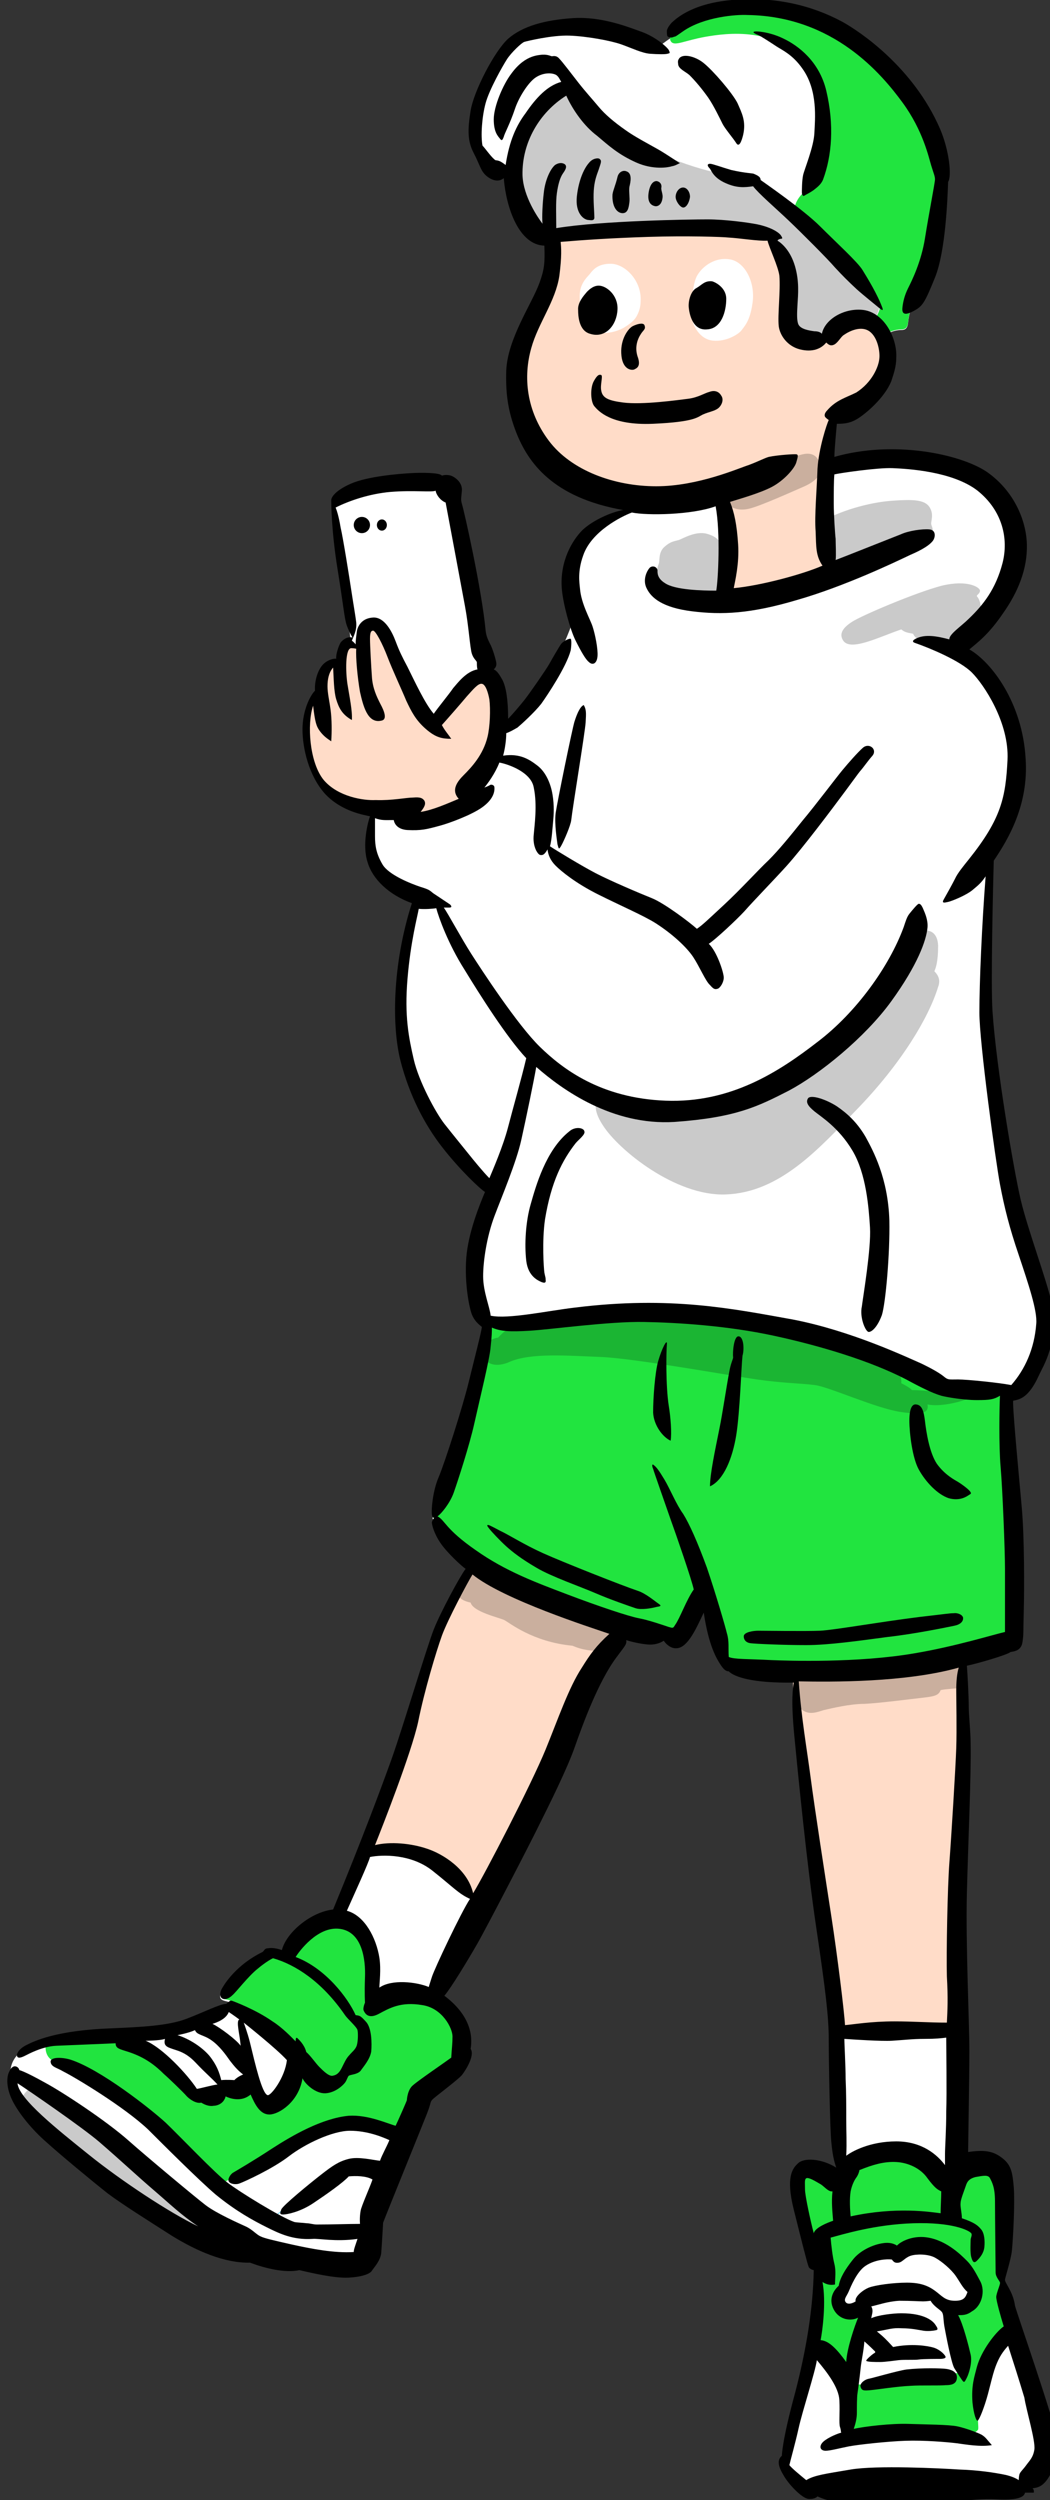 <?xml version="1.0" encoding="utf-8"?>
<!-- Generator: Adobe Illustrator 20.1.0, SVG Export Plug-In . SVG Version: 6.00 Build 0)  -->
<svg version="1.1" id="レイヤー_1" xmlns="http://www.w3.org/2000/svg" xmlns:xlink="http://www.w3.org/1999/xlink" x="0px"
	 y="0px" viewBox="0 0 168 400" style="enable-background:new 0 0 168 400;" xml:space="preserve">
<rect x="0" y="0" width="168" height="400" fill="#333333" stroke="none"/>
<style type="text/css">
	.st0{fill:none;}
	.st1{fill:#FFFFFF;}
	.st2{fill:#FFDCC8;}
	.st3{fill:#21E43F;}
	.st4{fill:none;stroke:#00ABEB;stroke-width:7.000000e-02;}
	.st5{fill:#CACACA;}
	.st6{fill:#CAAF9E;}
	.st7{fill:#1BB533;}
</style>
<path class="st0" d="M0,0"/>
<g>
	<path class="st1" d="M161.8,372.9c0,0-1.4-6.2-1.5-7.6s0.6-13.8-0.1-17.2c-0.6-2.7-4.3-2.4-7-0.7c-0.1-10.8-0.4-32.8,0-40.1
		c0.4-9.3,0.9-26.8,0.8-42.8c3.4-0.7,6.3-1.5,8.3-2.3l-1.5-38.6c2.5-1.6,4.5-3.9,5.6-7.4c1.5-4.8-0.9-11.4-3.2-19
		s-3.9-20.3-5.2-29.8s0.1-22,0.6-31.3c9.5-17.1-1.4-29.7-5.6-32.1c5.2-4.4,9.8-9.2,9.1-19.2S145.5,73,137.9,73.6
		c-1.5,0.1-3.5,0.4-5.7,0.7c0.3-2.8,0.8-5.4,1.5-7.5c8.6-4.3,9.5-9.9,7.9-13c0.1-0.1,0.1-0.2,0.2-0.2c0.6-0.6,1.8-0.8,2.4-0.8
		c0.6,0,1-0.2,1.1-1.2s0.3-1.9,0.8-3s4.1-11.8,4.6-19.8s-9.8-19.9-15-23c-9.8-5.9-22.7-5.2-27.1-1.5c-0.9,0.7-1.3,1.3-1.3,1.8
		c-0.8,0.5-1.5,1.1-2.3,1.6c-4-2.1-17.7-4.6-22.3-1.5c-4.1,2.8-6.6,11-7,14.1s2.2,6.2,3.5,6.9c0.9,0.5,2.2,0.1,3-0.2
		c-0.1,4.8,2.5,9.2,6.2,11.5c0.2,2.2,0.1,6.7-2.2,10.8c-3.5,6.4-5.9,12.2-0.7,21.5c3.5,6.2,12.1,8.9,20.3,9c-1.8,0.5-3.4,1-4.9,1.4
		c-10,3.2-10.2,10.4-8.9,17.2c0,0-4.5,14.4-12.4,18c0.8-3.2-0.7-7.5-2.3-8.4c0.6-1.4-0.5-3.8-0.8-5.3c-0.2-1.5-3.5-22.7-5-24.7
		c-1.4-2-13.8,0.6-18.3,2.6c0,0,2.9,20.6,2.9,22.2c-2-0.6-1.9,2-2.3,3.4c-2.7,0.2-2.8,3-3.6,5.7c-5,13.5,5.1,16.8,9.2,18.2
		c-1.7,7.8,1.1,9.9,7,14c-9.4,27.2,7.8,42.2,12.6,46.5c0,0-2.7,6.8-3.5,11.9c-0.5,3.4,0.6,6.9,1.9,9.4c-0.3,7.9-5.7,23.9-8.2,31
		c1.1,2.5,3.4,4.7,6.5,6.8c-8.2,12-10.7,29.3-18,47.6c-1.4,3.4-2.8,6.7-3.9,9.8c-4.4-1.2-6.7,3.6-8.3,6.1c0,0-1.5-0.8-2.8-0.6
		c-3.3,1.8-7,5.6-7.4,6.5c-0.4,1,0.8,1,1.3,1.2c0,0-2.7,4.1-16.9,5.4c0,0-5.3-0.3-12.1,0.7c-6.2,1.4-6.3,4.8-5.7,6.7
		c2.1,7.3,22.3,22.1,31.8,25c10.1,3.2,24.8,7.1,24.2,1.1c-0.3-3.4,3.3-11.1,6.3-18.5c1.8-5.5,4.1-6.7,6.9-9.3
		c2.8-2.6,2.6-6.6,0.2-10.2c-0.6-1-1.6-1.7-2.7-2.1c5.1-8.8,16.2-28.8,19.9-38.4c3.7-9.7,7.8-16.1,11.6-20.8
		c3.2,0.9,5.9,1.5,7.9,1.9l4.2-7.5c0,0,2.1,6.2,3.8,11.6c2.5,1.1,6.4,1.5,10.9,1.6c0,14.1,5.3,46.5,6.5,58
		c0.4,4.1,0.8,16.6,1.2,23.9c-1.2-1.4-6.1-3.5-6.8-1.9c-0.6,4.9,2.5,12.7,2.9,14.9c0.3,2.2-0.5,9.4-0.9,12.9
		c-1.1,4.7-4.5,17.2-4.5,18.6s1.3,3.8,5.1,4.3s31.2,0,33.5-0.8s3.3-3.5,2.5-7.2C165.6,386.3,162.3,374.8,161.8,372.9z"/>
	<path class="st2" d="M88.4,37.9c15.6-1.3,25.8-1.6,34.8-0.1c4.4,8.4,1,11.7,2.8,14.7c1.4,2.3,4.9,2.8,6.1,1.3
		c2-2.5,4.8-3.8,7.9-1.8c3.1,2,4.2,9.4-6.4,14.7c-2.1,6.7-2.6,17.9-0.6,24.6c-5.8,2.6-13.9,4.2-17.1,4.5c1-5.8,0.8-11.9-0.7-17.1
		c-9.8,2.6-24.7,0.7-29.6-7.9c-5.2-9.2-2.8-15.1,0.7-21.5C88.8,44.8,88.6,39.6,88.4,37.9z"/>
	<path class="st2" d="M59.5,99.9c2.6,0.1,4.7,10.6,9.7,15.5c4.7-4.1,6-7.1,8.1-7s3.3,5.8,2.2,9.8c-1.7,6.2-6.5,7.6-4.4,9.2
		c-2.1,2.5-7.5,3.5-9.7,3.2c-1.2-1-9.8-1-12.8-3.7c-3.6-3.4-5.8-10.8-1.8-16.4c0.1-3.2,1.7-4.3,3.4-4.6c0.1-1.6,0.5-3.8,3.8-2.3
		C57.9,101.9,58.2,99.8,59.5,99.9z"/>
	<path class="st2" d="M75.3,250.5c6.5,4.3,16.1,8.3,23.6,10.1c-7.8,11.3-9.8,20-13.5,27.2S76,304.1,76,304.1
		c-4.6-5.8-8.1-8.7-17.5-7.9c4.5-11.1,6.6-18.9,9.1-28.6C69.5,260.1,73.5,252.8,75.3,250.5z"/>
	<path class="st2" d="M126.8,267.9c9.3,0.2,19.2-0.2,27-2.3c0.8,13.8-0.2,29.8-0.5,38.9c-0.2,9.2,0,20.4,0,20.4L133,325
		c0,0-1.8-20.5-3.3-30.7C128.2,284.2,127.3,278.6,126.8,267.9z"/>
	<path class="st3" d="M107.4,6.7c-0.4-0.5-0.3-1.3,1.2-2.5c4.4-3.6,17.3-4.3,27.1,1.5c5.2,3.1,15.5,15,15,23s-4.1,18.6-4.6,19.8
		s-0.7,2-0.8,3s-0.5,1.2-1.1,1.2s-1.8,0.2-2.4,0.8c-1.2-0.9-2-2.1-2-2.1c0.4-0.7,1-1.6,1-2.4c-0.7-0.7-13.8-14.9-13.8-14.9
		c0.1-2.5,2-3.6,2-3.6c1.9-4.6,3.6-15.1,0.2-19.8c-4.6-6.6-13-5.4-16.4-4.8C109.5,6.5,108,7.4,107.4,6.7z"/>
	<path class="st4" d="M77.7,211.7c6.8,0,26.1-2.2,36.2-1c10.2,1.2,30.1,7.9,34.8,10.4"/>
	<path class="st3" d="M160.8,222.9l1.5,39.3c-8.8,3.3-37.1,7.8-46.2,3.8c-1.7-5.3-3.8-11.6-3.8-11.6l-4.2,7.5
		c-9.1-1.7-34.2-9-38.7-19c2.5-7.1,7.9-23.2,8.2-31.1c8,0.4,17.6-1.7,27.8-1.7s29.9,3.7,39.4,8.8C154.2,224,158.1,223.2,160.8,222.9
		z"/>
	<path class="st3" d="M45.6,313.1c1.6-2.7,4.1-7.8,9-5.9s5.4,9,4.8,12.4c3.7-1.2,9.6-2.1,11.9,1.5c2.3,3.6,2.6,7.6-0.2,10.2
		c-2.8,2.6-5.1,3.8-6.9,9.3c-5.4-1.5-10.3-2.1-14.1,0.1s-15.3,9.1-15.3,9.1c-3.3-2.8-13.8-13.4-18.1-15.9c-4.4-2.5-6.8-3.6-8.2-4.2
		c-1.5-0.7-1.4-2.8-0.8-3.5c6.8-1,12.1-0.7,12.1-0.7c1.9,1.5,10.2,9,11.4,9.2l9.1-1.8c0,0,0.5,3.6,2.1,3.6c1.5,0,4.6-3.2,5-7
		c-2.3-2.3-10.7-9.5-10.7-9.5c-0.5-0.1-1.7-0.2-1.3-1.2s4.1-4.8,7.4-6.5C44.1,312.3,45.6,313.1,45.6,313.1z"/>
	<path class="st4" d="M54.5,346.9c1.4-0.7,5-0.8,6.2,0.8c-1.7,4.1-2.6,8.6-2.6,8.6s-7.8,1.9-14.5-1.3
		C45.9,352.8,52.1,348.1,54.5,346.9z"/>
	<path class="st3" d="M127.8,347.3c0.7-1.6,5.9,0.8,6.9,2.1c1.4-3,9.9-8.8,16.7-0.5c2.3-2.9,8.1-4.3,8.8-0.9
		c0.8,3.5,0,15.8,0.1,17.2c0.1,1.4,1.5,7.6,1.5,7.6c-3.7,4-5.4,10.3-5.4,12.4c0,2,0.2,3.1,0.1,3.5c-0.2,0.3-0.6,0.7-2.3,0.9
		c-2-0.5-14.3-0.7-18,0.1c-0.8-2.7,0-8.5,0-8.5c1.4,0.8,6.6-0.1,9.6-0.4s8.2-1.3,8.2-1.3l-1.9-9.9c1.6-0.2,4.8-0.5,3.7-3.7
		c-1.2-3.2-5-6.6-7.8-6.6s-4.4,1.4-4.4,1.4c-2.6-0.6-4.3-0.6-6.2,1.8s-3.8,4.6-3,5.8c0.8,1.2,1.8,2,3.6,1.2c-0.6,4.2-2,8.8-2.2,10.2
		c-2.4-2.5-3.9-4.3-5.8-4.7c0.4-3.5,1.3-10.7,0.9-12.9C130.4,360,127.2,352.2,127.8,347.3z"/>
	<path class="st1" d="M97.7,42.2c2.3,0,5,2.7,4.8,6c0,1-0.3,1.8-0.7,2.5c-0.5,0.8-1.3,1.3-2.1,1.8c-1.2,0.6-2.5,0.9-3.7,0.7
		c-3.1-0.5-3.4-5.2-3.2-6.5c0.2-1.6,1.3-2.5,1.6-2.9C95,43,95.8,42.2,97.7,42.2z"/>
	<path class="st1" d="M116.8,41.5c2.4,0.4,4.1,3.7,3.6,7c-0.4,2.9-1.3,3.7-1.8,4.4c-0.5,0.6-2.4,1.8-4.5,1.6
		c-2.2-0.2-3.3-2.5-3.4-3.8s0-5.3,0.9-6.7C112.5,42.5,114.5,41.1,116.8,41.5z"/>
	<path class="st5" d="M86.8,37.4c-3.6-3.1-9-15.4,4.1-23.4c5.4,6.4,16.3,13.2,29.4,14.6c8.9,6.3,17.2,16.3,20.5,20.3
		c-0.5,1.8-1.1,2.7-1.1,2.7c-1.7-0.8-4.1-1.9-8,2.3c-2-0.1-5.5,0.2-5.7-2.7c-0.2-2.8,1.6-8.1-3.2-13.6C114,36.1,101,36.8,86.8,37.4z
		"/>
	<path class="st6" d="M125.4,73.8c1.6-0.5,4.4-2.4,5.6-0.1s-1.1,3.6-2.5,4.2c-1.4,0.6-6.9,3.1-8.7,3.5c-1.8,0.4-3-0.2-3.9-1.2
		s0.5-2.4,1.5-3C118.3,76.7,124.3,74.2,125.4,73.8z"/>
	<path class="st5" d="M105,93.2c-0.2-1.2,0.2-2.5,0.4-3c0.2-0.5-0.1-1.8,0.9-2.7s1.6-0.9,2.3-1.1c0.6-0.2,2.7-1.5,4.5-1
		s2,1.3,2.5,1.9c0,2.2-0.3,7.9-0.3,7.9S107.9,95.9,105,93.2z"/>
	<path class="st5" d="M131.7,83.3c3.5-1.9,8-3,11.2-3.2c3-0.2,5-0.2,5.8,1s0.2,2.3,0.3,2.8c0.1,0.4,0.6,1.2-0.2,1.9
		c-0.7,0.8-12.7,5-15.9,6.2C132,87.1,131.7,83.3,131.7,83.3z"/>
	<path class="st5" d="M134.8,102.3c-0.4-0.8-0.2-1.7,1.5-2.8c1.5-1,10.2-4.7,14.4-5.8c4.2-1,6.1,0.3,6.1,0.8s-0.6,0.7-0.5,0.9
		c0.1,0.1,0.6,0.7,0.6,1.7s-1.8,6.1-4.6,6.4c-2.8,0.2-5.7-0.8-6.2-2.1c-1.1-0.2-1.4-0.3-1.9-0.7C140.4,102,135.8,104.4,134.8,102.3z
		"/>
	<path class="st5" d="M146.1,149.4c2.3-1.1,3.9-0.5,4,1.9c0,2.7-0.4,3.6-0.6,4.1c0.4,0.4,1.1,1.2,0.6,2.5
		c-1.5,4.9-5.9,12.3-13.1,19.7c-6,6.2-12.2,13.2-20.9,13.5c-8,0.3-17.1-7.1-19.6-11c-2.2-3.3-0.7-4.5-0.7-4.5
		C107.9,182.1,135,175.8,146.1,149.4z"/>
	<path class="st7" d="M77.3,216.5c-0.2-1.3,1.1-2.3,2.4-2.5c0.6-0.6,1-1.1,2-1.5c28-4.3,49.8,0.6,62.2,6.8c0.1,0.6,0.4,1.5,0.3,2
		c0.6,0.3,1.5,0.8,1.7,1.1c0.7,0,2.5,0.1,4.3,0.3s5,1,5,1c-1.9,0.7-4.8,1.4-6.8,1c0.2,1.1-0.3,1.8-4.3,1.2s-11.4-4-13.7-4.3
		s-5.1-0.3-9.3-0.9c-4.2-0.6-19.7-3.4-25-3.6c-5.3-0.2-11.2-0.7-14.6,0.8C80.2,218.5,77.7,218.9,77.3,216.5z"/>
	<path class="st6" d="M75.5,250.6c9.3,4.7,19,8.4,23.6,9.9l-2.6,3.6c-1.7,0.1-3.3-0.1-4.9-0.8c-6.4-0.6-10.1-3.7-10.9-4.1
		s-5-1.3-5.4-2.8c-1.4-0.3-2.2-0.9-2.2-1.9C73.5,253.6,75.5,250.6,75.5,250.6z"/>
	<path class="st6" d="M127.1,267.4c2.5,0.2,17.4,0.9,26.6-2.1c0.6,3.9,0.2,4.7,0.2,4.7c-1.2,0.2-2.5,0.2-3.4,0.4
		c-0.3,0.8-0.9,1-2.7,1.2s-7.2,0.9-9.5,1c-2.3,0-5.2,0.7-6.5,1c-1.6,0.5-2.9,1-4.4-1L127.1,267.4z"/>
	<path class="st5" d="M3.7,336.3c-0.8-1.1,1.9-2.8,1.9-2.8c5.6,3.4,24.2,20.7,28.6,22.6c-1,0.7-2.4,1.6-6.8-0.5
		C16.3,350.2,6,339.8,3.7,336.3z"/>
</g>
<g>
	<path d="M162.4,368.9c-0.3-2.3-1.7-3.7-1.6-4.2c0-0.2,1-3.4,1.1-4.6c0.2-1.9,0.5-7.8,0.3-10.2c-0.2-2.3-0.4-3.5-1.8-4.6
		c-1.4-1.1-2.7-1.4-5.5-1c0-1.1,0.2-11.9,0.2-16.2s-0.6-17.1-0.4-25.2s0.7-18.8,0.6-24c0-1.8-0.3-4.4-0.3-5.9s-0.2-5.3-0.3-6.5
		c1.5-0.3,6.4-1.7,7-2.2c0.6-0.1,1.7-0.2,1.9-1.6s0.1-1.3,0.2-4.9c0.1-3.6,0.1-11.8-0.3-16.4c-0.4-4.6-1.5-15.9-1.4-17.3
		c1.1-0.2,2.5-0.5,4.1-4c0.7-1.6,3.3-5.3,2-11.9c-0.7-3.3-3.8-11.6-4.9-16.3c-1.1-4.7-3.9-21.1-4.5-30.1c-0.3-4.4,0.1-20.4,0.2-24.1
		c2.3-3.4,5.6-8.9,5.1-16.3c-0.5-9-5.5-15.5-9-17.5c1.3-1.1,3.1-2.4,5.4-5.8c2.4-3.4,3.9-7.1,3.8-11c-0.1-3.9-2.1-8.6-6.4-11.6
		c-4.3-2.9-15-5.1-24.4-2.4c0-1.2,0.4-5.3,0.4-5.3c0.9,0,2,0,3.3-0.8s4.3-3.3,5.4-6c0.4-1.2,0.8-2.4,0.8-3.7c0.2-3-1.8-7.2-5.2-7.7
		c-3-0.4-6.2,1.4-6.7,3.8c-0.2-0.2-0.5-0.4-1.2-0.4c-0.7-0.1-2.3-0.3-2.6-1.2c-0.2-0.6-0.2-1.5-0.1-3.1s0.3-3.7-0.4-6.1
		c-0.7-2.4-2-3.6-2.8-4.1c0.1-0.2,0.4-0.3,0.6-0.3c0.3,0,0.1-0.3-0.1-0.6c-0.5-0.6-1.8-1.3-3.7-1.7c-1.5-0.3-5.2-0.8-8-0.8
		S96.3,35.3,89,36.5c0-2-0.1-4.2,0.1-5.6s0.5-2.5,1-3.2s0.6-1.1,0.3-1.4c-0.4-0.3-1-0.3-1.6,0.1c-0.8,0.7-1.6,2.5-1.8,4.5
		c-0.2,1.7-0.3,3.8-0.2,4.9c-0.6-0.8-3.1-4.3-3.2-7.8c-0.1-5.2,2.7-10,7-12.7c1.1,2.4,2.9,4.9,4.9,6.4c1.9,1.6,3.4,3,6.3,4.3
		c2.7,1.2,5.1,0.8,5.7,0.6c0.6-0.1,1-0.4,1.3-0.5c-0.4-0.2-2.1-1.4-3.5-2.2c-1.4-0.8-3.7-2-5.1-3c-2-1.4-3.4-2.6-4.4-3.8
		s-2.1-2.4-3.2-3.8S90,9.9,89.5,9.4C89,8.8,88.5,9,88.3,9s-0.7-0.4-2-0.2c-1.7,0.2-3.2,1.2-4.5,3C80.5,13.5,79,17,79,19.1
		s0.7,2.7,1,3.1s0.4,0.2,0.6-0.3c0.1-0.5,1-2.1,1.8-4.5c0.6-1.8,2.1-4.2,3.3-5s2.6-0.8,3.3-0.4c0.4,0.3,0.5,0.6,0.8,1.1
		c-2.2,0.6-4,2.5-5.7,5c-1.5,2-2.6,4.4-3.2,8.3c-0.4-0.3-0.8-0.6-1.2-0.7c-0.4-0.1-0.4,0-0.6-0.2c-0.6-0.5-1.5-1.8-1.9-2.2
		c-0.3-1.5-0.1-4.6,0.5-6.8s2.7-5.9,3.4-7c0.7-1.1,2.4-2.7,2.8-2.8c0.3-0.1,4.4-1.1,7.2-1s6.6,0.8,8.3,1.4s3.3,1.4,4.6,1.5
		s2.5,0.1,2.8,0s0.5,0,0.2-0.6c-0.3-0.5-2.2-2.2-4.6-3c-1.7-0.6-6.1-2.4-10.7-2.1s-8.1,1.3-10.4,3.3c-2.2,2-5.5,8.4-6,11.5
		s-0.5,4.9,0.5,6.8s1.1,2.9,2.1,3.7c1,0.8,2,0.9,2.7,0.3c0.4,4.9,2.5,10.7,6.5,10.8c0.1,2.8,0,3.8-0.8,6c-1.2,3.3-5.1,8.9-5.3,14
		c-0.1,3.5,0.2,6.3,1.6,9.9c1.9,4.8,5.8,10.4,17.1,12.4c-1.8,0.3-4.8,1.6-6.5,3.2c-1.6,1.6-3.7,5-3.3,9.5c0.2,2.3,1.3,6.4,2.2,8.2
		c0.9,1.8,1.6,3,2.1,3.4c0.6,0.6,1.3,0.3,1.4-0.9c0.1-1.2-0.4-3.6-0.8-4.8c-0.4-1.2-1.8-3.6-2-6c-0.1-1-0.4-2.8,0.5-5.3
		c1.3-3.9,6.2-6.3,7.8-6.9c2.4,0.5,9.6,0.4,13.4-1c0.8,4.2,0.4,11.9,0.1,13.5c-2.2,0-6.6-0.1-8.2-1.2c-1.3-0.8-1.2-1.7-1.2-2.1
		c-0.2-0.7-1-0.7-1.3-0.3c-0.5,0.6-1.1,2-0.4,3.3c0.7,1.4,2.4,3,7.2,3.6c4.8,0.6,9.4,0.4,16.8-1.8c7.7-2.2,16-6.2,18.1-7.2
		c2.1-0.9,3.1-1.6,3.6-2.2s0.6-1.8-0.5-1.9s-3.3,0.2-4.6,0.8c-1.3,0.5-8.8,3.5-10.4,4.1c0.1-0.8,0-2.6,0-3.4
		c-0.1-0.8-0.3-3.9-0.3-5.6s0-3.8,0.1-4.7c0.8-0.2,6.9-1.1,9.3-1c2.4,0.1,9.6,0.5,13.6,3.6c4,3.2,5,7.7,4,11.6
		c-1.1,4.2-3.1,6.7-5.4,8.9c-1.2,1.2-3.2,2.5-3.1,3.3c-1.9-0.5-3.9-0.9-5.4-0.1c-0.4,0.2-0.7,0.5,0,0.7c2.3,0.8,7.1,2.8,9,4.7
		c1.9,1.9,6,8,5.7,14s-1,9.4-6.2,15.9c-0.8,1-1.8,2.2-2.2,3.1c-0.4,0.8-1.4,2.6-1.8,3.3c-0.4,0.7,0.2,0.5,0.7,0.4s2.8-1,3.9-1.9
		c1.1-0.9,1.5-1.3,2.1-2.2c-0.6,7.7-1,17-1,21.8s2.6,23.8,3.3,27.5s1.5,6.9,3,11.3c1.5,4.5,3,8.9,2.8,11c-0.3,4-1.8,7.3-4,9.8
		c-2.1-0.4-7.1-0.9-8.5-0.9s-1.6,0.1-2.2-0.4c-0.6-0.5-1.7-1.2-3.8-2.2c-2.1-0.9-11.1-5.2-20.5-7c-9.5-1.7-19.5-3.8-34.8-1.9
		c-4.3,0.5-10.7,1.9-13.5,1.3c-0.1-1.3-1.2-3.8-1.2-6.3s0.6-6.4,1.8-9.6c1.2-3.2,3.5-8.6,4.3-12.2s2-9.4,2.4-11.7
		c4.2,3.7,12.2,9.4,22.1,8.8c9.9-0.7,13.4-2.5,18.3-5c4.9-2.6,12.2-8.5,16.4-14.3s5.6-9.7,5.8-11.8c0.1-1.2-0.4-2.3-0.7-3
		s-0.5-0.8-0.7-0.8s-1.1,1.1-1.5,1.6s-0.6,1.2-0.9,2.1c-2.3,6.3-7.6,13.7-13.8,18.4c-6.2,4.8-13.9,9.8-24.3,9.4S90,171,86.4,167.5
		s-9.4-12.4-11-14.9s-3.8-6.6-4.4-7.4c0.5,0,0.5,0,0.9,0s0.4-0.2,0.1-0.5c-0.3-0.2-2.1-1.4-2.7-1.8c-0.6-0.5-0.7-0.6-2-1
		c-1.5-0.5-5.1-1.9-6.1-3.6c-1-1.7-1.2-3-1.2-4.5s0-2.9,0-2.9c1.1,0.4,1.7,0.3,3,0.3c0.1,0.6,0.6,1.5,2.2,1.6c2.2,0.1,3-0.1,5.2-0.7
		c1.5-0.4,5-1.7,6.7-2.9s2.1-2.4,2-3.3c-0.1-0.4-0.6-0.4-0.7-0.3c-0.3,0.2-0.9,0.4-0.9,0.4c0.5-0.6,1.7-2.2,2.4-4
		c1.6,0.3,5.1,1.6,5.5,4c0.6,2.8,0.1,6.2,0,7.5c-0.1,0.9,0,1.8,0.4,2.6c0.4,0.7,0.6,0.7,0.8,0.7s0.5,0,1-0.9
		c0.1,0.8,0.4,1.7,1.3,2.6s3.2,2.8,6.8,4.6c3.6,1.8,7.3,3.4,9.2,4.6c2.8,1.8,5,3.9,6,5.4s2,3.9,2.7,4.5c0.6,0.7,0.8,0.7,1.2,0.6
		s1-1,1-1.8s-1.1-4.2-2.4-5.4c1.1-0.7,4.5-3.9,5.7-5.2c1.4-1.6,4.8-5.1,6.7-7.2c2.7-3,7.2-9,9.5-12.1c2.3-3.1,1.6-2.2,2.3-3.1
		c0.7-0.8,1.2-1.6,2-2.5c0.8-1-0.5-2.1-1.5-1.3c-0.9,0.8-2.3,2.4-3.3,3.6s-4.3,5.6-6.4,8.1c-2,2.5-3.8,4.7-5.4,6.3
		c-1.7,1.6-4.5,4.7-7.2,7.2s-3.4,3.2-4.3,3.8c-1.1-1-5.2-4.1-7.2-4.9c-2-0.8-6.7-2.8-9-4s-6.4-3.7-7.3-4.3c0.3-1.1,0.4-3,0.5-4
		s0.2-2.5-0.1-4.3c-0.3-1.8-1.1-3.6-2.4-4.6s-2.8-2-5.5-1.6c0.3-1.1,0.5-2.5,0.5-3.6c0.6-0.2,1.1-0.5,1.8-0.9
		c0.6-0.5,2.7-2.4,3.8-3.8c1-1.4,4-5.9,4.7-8.5c0.1-0.5,0.2-1.8,0-1.9s-1.2,0.4-1.5,0.8s-1.4,2.3-1.9,3.2c-0.5,0.9-3.2,4.8-4,5.8
		s-2,2.4-2.6,3c0-2.9-0.3-5-0.9-6.2c-0.5-0.9-0.9-1.5-1.4-1.7c0.2-0.2,0.5-0.5,0.4-1.1s-0.6-2.3-1-3c-0.3-0.6-0.6-1.2-0.7-2.1
		c-0.6-6.5-3.4-19-3.8-20.3c-0.2-0.7-0.1-0.9,0-2.1s-0.9-2-1.5-2.3c-0.4-0.2-1.1-0.3-1.7-0.1c-0.3-0.5-3.3-0.5-5-0.4
		c-1.8,0.1-6.9,0.5-9.6,1.7C53.4,78.6,53,79.7,53,80c0,0.4,0,4.8,1,11s1.1,8,1.5,9.1s0.9,1.9,0.9,1.9c-0.8-0.2-1.5,0.3-1.9,0.8
		c-0.3,0.5-0.8,1.9-0.7,2.6c-0.4-0.1-1.5,0.2-2.2,1s-1.3,2.4-1.2,4.1c-0.8,0.8-2,3.2-2,6.2s1,7.4,3.6,10.3c2.7,2.9,6.4,3.4,7.2,3.6
		c-0.3,0.8-1.3,4.5-0.4,7.3c0.8,2.8,3.5,5.3,7.1,6.6c-3.2,10-3.2,19.9-1.8,25.3c1.4,5.4,3.8,10.1,6.7,13.8c2.8,3.6,6.1,6.7,6.8,7.1
		c-0.8,1.9-2.7,6.5-3,10.6s0.5,8,0.9,9s1,1.5,1.6,2c-0.1,0.9-1.1,4.7-2.1,8.8s-3.8,12.8-4.8,15.2c-1,2.3-1.2,5.3-1.1,6
		s0.4,0.5,0.4,0.5s-0.4,0.5-0.4,0.8s0.3,1.7,1.4,3.3s3.4,3.7,4,4.1c-0.8,1-4,6.9-5.1,9.7s-4.8,15.2-6.7,20.6
		c-1.8,5-4.7,12.8-9.4,24.2c-3.6,0.4-7.5,3.7-8.2,6.5c-0.8-0.3-1.6-0.4-2.2-0.3c-0.6,0-0.6,0.4-0.9,0.6c-4.1,2-6,5-6.4,5.7
		c-0.4,0.6-0.5,1.4-0.1,1.7c0.4,0.3,1.1,0.1,1.7-0.5c0.6-0.5,2.5-3,4-4.2c1.3-1.1,2.4-1.7,2.5-1.7c3.5,1,7.8,3.7,11.5,9.1
		c0.4,0.6,1.9,1.9,2,2.4c0.1,0.4,0.1,1.7-0.1,2.4s-0.8,1.1-1.2,1.6c-0.5,0.5-0.8,1.2-1.2,2s-0.8,1.2-1.5,1.3
		c-0.6,0.1-1.5-0.8-2.1-1.4s-1.4-1.8-2.1-2.4c-0.3-1.2-1.2-2-1.4-2.2s-0.3,0-0.3,0.5c-0.5-0.5-2.1-2.2-3.7-3.2
		c-2.7-1.9-6.2-3.2-6.5-3.3c-0.3-0.1-0.5,0.2-0.9,0.5c-1,0-3.5,1.3-6.4,2.4s-7.2,1.3-11.7,1.5c-9.2,0.3-12.7,2.1-13.9,2.7
		s-1.7,1.5-1.4,1.9c0.2,0.2,0.6,0.1,1.2-0.2s2.8-1.5,5-1.6s7.5-0.3,9.5-0.4c0,0.8,0.5,0.9,2.1,1.4c2.1,0.7,3.8,1.7,5.6,3.5
		c0.7,0.6,3.2,3,3.7,3.6c0.5,0.5,1.5,1.2,2.3,1c0.8,0.5,1.5,0.6,2,0.5c0.5,0,1.6-0.3,1.9-1.5c0.6,0.3,2.5,1,4-0.3
		c0.7,1.6,1.5,3.2,3,3.2s4.7-2,5.3-5.8c0.4,0.9,2.1,2.5,3.7,2.4s2.8-1.3,3.1-1.7c0.3-0.4,0.4-0.9,0.6-1.1c0.3-0.2,1.4-0.2,1.9-0.8
		c0.4-0.6,1.5-1.8,1.7-3.1c0.1-1.3,0.1-3.8-0.9-4.8c-0.9-1-1-0.9-1.6-1c-1.2-2.7-4.8-7.5-9.6-9.3c0.5-0.8,3.5-5,7.1-4.5s4.1,5,4,7.7
		s0,4.1,0,4.1s-0.4,0.9-0.2,1.3s0.7,1.4,2.4,0.5s3.5-2,7-1.4c3.2,0.5,4.8,3.7,4.8,5c0,1.2-0.1,1.7-0.2,3.4c-0.8,0.6-5.2,3.6-6.1,4.4
		c-0.9,0.7-1,2.3-1,2.4s-1.5,3.5-1.8,4.1c-1.2-0.3-4.4-1.8-7.5-1.6c-4.3,0.4-9.1,3.2-12.2,5.2c-3.2,2.1-5.8,3.6-6.3,3.9
		s-0.9,1.1-0.7,1.4c0.2,0.4,1.1,0.6,1.8,0.3c0.8-0.3,5.2-2.3,7.8-4.3s7-4.1,9.8-4.1s5.2,1,6.3,1.5c-0.4,1-1.2,2.4-1.5,3.3
		c-1.1-0.1-3.4-0.7-5-0.3c-1.6,0.4-2.6,1.1-4.4,2.5c-1.8,1.4-6.2,5-6.4,5.6s-0.3,0.8,0.3,0.8s2.7-0.4,4.8-1.8s4.8-3.3,5.7-4.3
		c1.1-0.1,2.8-0.1,3.8,0.5c-0.4,1.2-1.8,4.3-1.9,5c-0.2,1.1-0.1,2.1-0.1,2.1c-1.7,0-4.5,0.1-6.9,0.1c-0.6,0-1.1-0.2-1.6-0.2
		c-0.8-0.1-1.5-0.1-2-0.2c-2.1-0.7-8.9-4.9-10.7-6.3c-1.9-1.4-7.5-7.3-9.9-9.6c-2.4-2.2-10.5-8.6-15.3-10.1
		c-1.4-0.4-3.2-0.4-3.1,0.4s1,0.9,2,1.5c2,1,9.8,5.7,13.6,9.3c2.4,2.4,8.1,8.1,10.8,10.4c3.3,2.7,6.1,4.2,8.1,5.2s4.2,2.1,7.4,1.9
		c1-0.1,3.7,0.5,7.2,0c-0.4,1.2-0.6,1.7-0.6,2.1c-3.1,0.2-6.7-0.5-9.9-1.2c-3.1-0.7-4.4-1-5-1.3c-0.7-0.3-1.3-1.1-2.4-1.6
		c-1.1-0.5-4.7-2.1-6.4-3.4s-9.6-7.9-12.3-10.3c-3.6-3.2-10.6-7.8-13.4-9.3c-3.4-1.9-4.1-2-4.1-2s-0.1-0.5-0.6-0.6
		c-0.4-0.1-0.8,0.3-1,0.8C1,332.3,1,334.1,2,336.1s3.1,4.6,5.4,6.6c2.2,2,7.4,6.3,9.8,8.2c2.4,1.8,6.4,4.3,10.3,6.8
		c3.9,2.4,8.4,4.4,12.5,4.3c2.4,0.9,5.6,1.7,7.9,1.2c2.2,0.5,5.6,1.3,7.8,1.2c2.2-0.1,3.5-0.6,3.8-1.1s1.4-1.6,1.5-2.9
		s0.3-4.8,0.3-4.8c0.8-2.1,6.3-15.6,7-17.4s0.5-1.8,0.8-2.2c0.3-0.4,4-3.1,4.8-4c0.7-0.9,2.1-3.2,1.4-4.2c0.2-1.2,0.6-4.9-4.2-8.5
		c1.1-1.3,3.7-5.6,5.2-8.2s8.7-16.5,10-19.2c1.4-2.8,4.5-9,5.7-12.5c1.2-3.4,3.7-10.3,6.6-14.2c1.4-1.9,1.7-2.1,1.6-2.8
		c0.9,0.3,2.3,0.6,3.4,0.7s2-0.2,2.6-0.6c0.4,0.6,1.2,1.3,2.1,1.2c1.8-0.1,3.2-3.4,4.3-5.7c0.8,5.4,2.1,7.4,2.6,8.2s0.9,1.2,1.4,1.2
		c0.9,0.9,3.8,1.9,10.4,1.8c-0.1,0.9-0.5,2.4,0.1,8.6s2,20.5,3.5,30.6s2,14.3,2,17.9c0,3.7,0.2,14.2,0.4,16.3s0.4,3,0.8,4.2
		c-2.4-1.5-5.2-1.6-6.1-0.7c-0.9,0.8-2,2.2-0.7,7.4c1.3,5.2,2.2,8.8,2.4,9.2s0.8,0.5,0.8,0.5c-0.1,6.1-1.2,12.8-3,19.7
		c-2.1,7.7-2.1,10-2.1,10c-0.7,0.6-0.7,1.5,0.2,3c0.8,1.5,2.9,3.7,4,3.9c1.1,0.1,1.5-0.4,1.5-0.4c1.9,0.9,5,1.5,10.2,1.3
		s11-0.3,14.1-0.7c3.1-0.3,4.5-0.1,5.4-0.1c1,0,3.3,0,3.5-1.1c0.7,0,1.4,0,1.4,0c0.1-0.5-0.2-0.7-0.2-0.7c0.8-0.1,1.8-0.2,2.9-2.3
		c1.1-2.1,1.4-2.9,1-5.7S162.7,370.1,162.4,368.9z M132.4,65.6c-0.6,0.6-0.5,1-0.3,1.2s0.5,0.4,0.5,0.4c-0.3,0.6-1.6,4.5-1.8,7.8
		c-0.1,3.3-0.5,7.5-0.3,10c0.1,2.5,0,3.9,1.1,5.5c-3.2,1.4-9.9,3.2-14.2,3.6c0.2-1.1,0.9-3.9,0.7-7s-0.6-5.1-1.3-6.8
		c1.6-0.5,4.8-1.4,6.7-2.4c1.9-1,3.6-2.9,3.9-3.9s0.3-1.2,0.1-1.3s-3.1,0.1-4.5,0.4c-0.7,0.2-1.6,0.7-3.2,1.3
		c-1.6,0.5-8.1,3.4-14.8,3.4c-6.7,0-13.6-2.5-17.2-7.3S83.7,60.3,85,55.7c1.1-4,3.9-7.5,4.5-11.6c0.4-3.1,0.3-4.5,0.2-5.4
		c3.6-0.3,7.8-0.6,14-0.8s12,0,12.8,0.1c1.9,0.1,4.8,0.6,6.3,0.5c0.3,1.2,1.7,4.1,1.9,5.6c0.2,2.4-0.3,6.3-0.1,8.1
		c0.2,1.5,1.4,3.2,3.4,3.7c2,0.5,3.4-0.1,4.2-1.1c0.5,0.5,0.8,0.5,1.1,0.4c0.7-0.2,1.2-1.3,1.7-1.6c1-0.7,2.8-1.5,4.1-0.6
		c1.4,1,1.7,3.4,1.6,4.3c-0.1,1.4-1.2,3.9-3.7,5.5C135.4,63.6,133.8,64,132.4,65.6z M54.5,84.4c-0.3-1.8-0.6-2.7-0.8-3.2
		c2.2-1.1,5.4-2.2,8.8-2.5c3.7-0.3,6.7,0.1,7.2-0.2c0.1,0.7,0.8,1.6,1.6,1.9c0.2,1,2.5,13.4,3.1,16.6s0.8,6.7,1.1,7.6
		c0.3,0.9,0.8,1.1,0.8,1.4s0,0.8,0.1,1.1c-1.8,0.3-3.2,2.2-3.9,3c-0.6,0.9-2.5,3.2-3.1,4.1c-1.4-1.6-3.1-5.3-4.2-7.5
		c-0.9-1.7-1.3-2.5-1.9-4.1s-1.8-3.9-3.6-3.8c-1.9,0.1-2.5,1.5-2.6,2.2c-0.1,0.8-0.2,1.4-0.2,2.1c-0.2-0.3-0.6-0.6-0.6-0.6
		c0.3-0.8,0.8-1.6,0.7-2.9c-0.1-0.9-0.5-3.2-0.8-5.2S54.9,86.1,54.5,84.4z M51.8,124.8c-2.3-2.8-2.7-9-1.7-11.9
		c0.3,2.6,0.5,3.3,1.1,4.1s1.2,1.2,1.8,1.6c0.1-1.5,0.1-3.5-0.1-5s-0.5-2.7-0.5-3.8s0.2-2.2,0.9-3c0.1,1.6,0.1,3.8,0.5,5.1
		c0.4,1.3,0.9,2.4,2.5,3.3c0.1-1.5-0.4-3.8-0.7-5.7s-0.4-5.8,0.6-5.8c0.5,0,0.8,0.1,0.8,0.1c-0.1,1.4,0.2,4.6,0.6,6.9
		c0.5,2.2,1.2,5.1,3.4,4.6c1.3-0.2,0-2.4-0.2-2.8c-0.5-1-1.2-2.4-1.3-4.3c-0.1-1.4-0.3-4.9-0.3-6s0.2-1.3,0.5-1.3
		c0.4,0,1.5,2.1,2.3,4.2s2.3,5.3,3,7c0.8,1.7,1.5,3.1,3.1,4.5s2.6,1.6,4.1,1.6c-0.4-0.6-1.1-1.4-1.5-2.2c0.9-1,3-3.4,4-4.6
		c1-1.1,1.8-2.1,2.4-2s1,1.4,1.2,2.5c0.2,1.6,0.1,4.4-0.3,6c-0.7,2.9-2.6,4.9-3.8,6.1c-1,1-2.1,2.4-0.8,3.8
		c-1.7,0.7-4.1,1.8-6.1,2.1c0.8-1,0.8-1.4,0.6-1.8c-0.3-0.4-0.6-0.6-1.8-0.5c-1.1,0-3.4,0.5-6,0.4C58.2,128.1,54.1,127.5,51.8,124.8
		z M36.6,321.9c0.9,0.6,1.7,1.2,1.7,1.2c-0.6,0.2,0.1,2.5,0.2,4.2c-0.6-0.9-3.4-3-4.5-3.5C33.9,323.8,36.1,323.3,36.6,321.9z
		 M31.5,334.2c-1.5-2.3-5.5-6.6-8.2-7.7c0,0,2.2,0,3.1-0.3c-0.2,0.8,0,1.2,0.9,1.5c1,0.4,2.3,0.5,4,2.3s2.5,2.4,3.5,3.5
		C33.9,333.6,32.2,334.1,31.5,334.2z M37.5,332.8c0,0-1.2-0.1-2.1,0c-0.3-1.2-0.7-2.4-1.9-3.9c-1.2-1.4-3.2-2.7-5.1-3.3
		c0,0,1.7-0.3,2.8-0.8c0.3,0.8,1.3,0.7,2.6,1.6s2.3,2.3,3,3.3c0.7,0.9,1.2,1.5,2.1,2.2C37.9,332.3,37.5,332.8,37.5,332.8z
		 M42.8,335.2c-0.9-0.3-2-5.1-2.8-8.4c-0.4-1.6-0.9-2.9-1-3.2c0,0,5.3,4.2,6.9,6C45.6,332.4,43.3,335.4,42.8,335.2z M14.3,344.8
		c-5.1-4.1-11.3-9-11.5-11.5c1.7,1.1,10.3,7,13.1,9.4c3.7,3.2,5.9,5.3,8.7,7.7c2.8,2.4,4.3,3.9,7.1,5.8
		C27.1,354,19.4,348.9,14.3,344.8z M75.2,184.9c-0.4-0.5-3-3.7-4.1-5.1c-1.4-1.8-4.1-6.8-4.9-10.3s-1.5-6.9-1-12.9s1.6-10,1.8-11.2
		c0.9,0.1,2.3,0,2.8-0.1c0.4,1.5,1.9,5.7,4.5,9.8c2.5,4.1,6.8,10.9,9.9,14.2c-0.8,3.4-2.1,7.9-2.9,11s-2.5,7-3,8.2
		C77.3,187.5,75.6,185.4,75.2,184.9z M69.1,316.3c-0.3,0.9-0.5,1.6-0.5,1.6c-1.9-0.8-5.9-1.3-7.9,0.1c0-0.9,0.3-2.8,0-4.8
		c-0.5-3.1-2.3-6.7-5.2-7.5c1.2-2.7,3.5-7.7,3.7-8.6c2-0.4,6.6-0.5,10,2.2s4.2,3.7,6,4.5C73.8,305.9,69.5,315,69.1,316.3z
		 M93.1,266.8c-2.1,3.2-3.8,8.2-5.8,13.1c-2.3,5.6-9.7,19.9-11.6,23c-0.9-3.9-4.9-6.3-7.3-7.1c-2.6-0.9-6-1.2-8.4-0.6
		c1.2-3,5.8-14.7,6.9-19.7c1-5,2.9-11.3,3.8-13.8s4.2-8.7,4.9-9.8c4.9,4,19,8.5,21.9,9.5C95.4,263.3,94.4,264.7,93.1,266.8z
		 M123.4,265.6c-3.6-0.2-5.9-0.1-6.8-0.5c-0.1-1.4,0.1-2.5-0.3-3.8c-0.2-0.9-1.8-6.4-3.2-10.5c-1.5-4.1-2.8-7-3.8-8.6
		c-1.1-1.5-2.1-4-3-5.5s-1.3-2-1.7-2.3c-0.3-0.3-0.3,0.2-0.1,0.6c0.1,0.4,2,5.8,2.8,8.1c0.8,2.2,3.4,9.7,3.7,11.2
		c-1.2,1.7-2.2,4.6-3,5.7c-0.3,0.5-0.3,0.5-1,0.3c-0.9-0.3-3.2-1.1-4.8-1.4s-6.4-1.9-11.4-3.8c-5-1.9-9.9-3.7-14.7-7.1
		c-4.9-3.4-4.9-4.8-6.1-5.4c0.6-0.4,2-2.1,2.6-3.8s2.5-7.5,3.3-11.1s2.5-10.5,2.6-12.2c0.2-1.8,0.2-2.4,0.2-3.1
		c1.4,0.6,2.8,0.7,6.1,0.5c3.3-0.2,12.7-1.5,18.2-1.4s13.4,0.6,20.8,2.2c7.4,1.6,15.4,4,21.2,7c2.2,1.2,4.2,2.2,5.6,2.6
		c0.7,0.2,3.5,0.7,5.7,0.7c2.1,0,2.7-0.1,3.7-0.7c-0.1,1.8-0.2,8,0.1,11.4s0.7,13.3,0.7,16.3s0,8.8,0,10.1
		c-1.8,0.4-7.9,2.3-14.4,3.4C137.2,266.1,126,265.7,123.4,265.6z M133,306.5c-1-6.5-2.6-16.8-3.3-22.1c-0.6-4.6-1.5-9.6-1.9-15.4
		c5.2,0.1,17.1,0.2,25.6-2.2c-0.3,1-0.4,2.2-0.4,3.7c0,1.4,0.1,6.2,0,9.2s-0.8,14.4-1.1,18.3s-0.5,14.6-0.4,18.2
		c0.2,3.5,0.1,5.4,0,7.4c-3,0-5.3-0.2-8.4-0.2c-3.8,0-6.6,0.5-7.9,0.6C135.1,322,134,313,133,306.5z M151.2,344.6c0,1,0,1.1,0,1.8
		c-1.2-1.6-3.6-3.8-7.8-3.8s-7.1,1.6-8,2.3c0.1-2.2,0-3.7,0-5.8c0-2,0-4.4-0.1-6.5c0-2.1-0.2-5.4-0.2-6.4c1.4,0.1,5.9,0.4,7.6,0.3
		s3.3-0.3,5.2-0.3s2.7-0.1,3.5-0.2c0,1.8,0.1,8.8,0,11.8C151.4,340.8,151.2,343.6,151.2,344.6z M150.6,350.6c0,1-0.1,2.5-0.1,3.5
		c-1.6-0.2-7.1-1.1-14.4,0.5c-0.1-1.2-0.2-2.7,0-4c0.2-1,0.6-1.8,0.9-2.2c0.3-0.4,0.5-1,0.5-1.2c2.2-0.9,4-1.4,5.9-1.3s3.9,1,5,2.6
		C149.6,350.1,150,350.3,150.6,350.6z M128.8,350.3c0-1.1-0.1-1.6,0.2-1.8c0.4-0.2,1.5,0.5,2.2,0.9c0.6,0.3,1.3,1.3,2,1.2
		c-0.2,1.7,0,3.4,0.1,4.7c-0.9,0.3-2.9,1.1-3.1,2C129.7,355.4,128.8,351.3,128.8,350.3z M165.5,391.9c-0.2,1.3-0.8,1.8-1.3,2.5
		s-1,1.1-1.1,1.5s-0.1,0.9-0.1,0.9s-0.8-0.6-2.4-0.9c-1.5-0.3-4-0.7-7.1-0.8c-3-0.2-13.3-0.7-17.4,0s-5.8,0.9-7.1,1.7
		c-1.1-0.9-2.3-1.9-2.7-2.4c0.2-0.9,0.9-3.3,1.5-6c0.6-2.7,2.6-8.8,2.9-10.8c1.7,2,3.5,4.4,3.6,6.4c0.1,2.1-0.1,3.7,0.1,4.3
		c0.2,0.6,0.1,0.7,0.2,0.9c-0.8,0.2-2.6,1-3.1,1.7s-0.1,1.2,0.6,1.2c0.7,0,2.2-0.4,3.7-0.7c1.6-0.3,6.2-0.8,9.1-0.9s6.6,0.2,8.2,0.4
		c1.5,0.2,3.7,0.6,5.6,0.3c-0.8-0.9-1-1.3-1.7-1.7c-0.6-0.3-2.4-1-3.8-1.3c-1.4-0.3-5.1-0.3-7.8-0.4s-7.1,0.4-8.8,0.8
		c0.3-0.9,0.5-1.7,0.5-2.6s0-2.5,0.1-3.1s0.4-3,0.5-4c0.1-1.1,0.5-2.8,0.6-4.3c0.8,0.7,1.5,1.4,1.7,1.6c0.1,0.2,0,0.2-0.3,0.4
		s-1.2,1-1.1,1.1c0.1,0.2,1.5,0.2,2.2,0.2c0.8,0,2.1-0.2,3-0.3c0.9-0.1,2.6,0,3.2-0.1c0.7-0.1,3-0.1,3.4-0.1c0.5,0,0.9-0.1,0.9-0.3
		c0-0.2-0.7-1.1-1.9-1.5c-1-0.3-3.6-0.7-6.5-0.1c-1.2-1.3-1.5-1.6-2.6-2.5c1.9-0.3,2.4-0.6,4-0.5c1.6,0,2.8,0.3,3.5,0.4s1.6,0,2-0.1
		s0.1-0.5-0.1-0.8c-0.3-0.5-1.5-1.9-5.5-1.9c-1.3,0-3.8,0.3-4.8,0.8c0.1-0.7,0.4-1.2,0-1.9c1-0.2,2.6-0.8,4.5-0.9
		c1.9,0,3.3,0.1,3.8,0.1s1.2-0.1,1.2-0.1c0.5,0.9,1.5,1.4,1.8,1.8s0.2,1.1,0.4,2.3c0.2,1.1,1.1,5.9,1.6,6.7c0.5,0.8,1.2,1.9,1.4,2.1
		s0.3,0,0.6-0.6s0.9-2.4,0.6-3.7s-1.2-4.9-2-6.3c0.8,0,1.4,0,2.2-0.6c0.9-0.5,1.4-1.4,1.6-2.2c0.2-0.8,0.2-1.8-0.3-2.7
		c-0.5-0.9-1.1-2.2-2.1-3.2s-3.6-3.6-7-3.8c-2.2-0.1-3.7,0.9-4,1.2c-0.3,0.3-0.2,0.1-0.5,0c-0.2-0.1-0.9-0.4-2-0.2
		c-1.4,0.2-3.6,1.1-4.8,2.7c-1.1,1.4-2,2.8-2.2,4.1c-0.8,0.7-1.7,2.1-0.8,3.8c0.9,1.7,2.8,1.9,3.9,1.3c-0.5,1.2-1.8,4.9-1.9,7.1
		c-1.6-2.2-2.8-3.4-4.1-3.5c0.3-1.5,0.9-6.1,0.3-9.3c0.8,0.5,1.4,0.5,2,0.4c0-1,0.2-2.1-0.1-3.3c-0.3-1.2-0.5-3-0.6-4.2
		c1.9-0.5,7-2.1,13.2-2.3s8.9,1.1,9.3,1.6c0.2,0.3-0.1,0.7-0.1,1.1s-0.1,2,0.1,2.7c0.2,0.7,0.4,1.1,0.9,0.6s1.1-1.2,1.2-2.2
		s0-2.2-0.5-2.8s-1-1.1-3.1-1.8c0-0.9-0.3-1.9-0.2-2.5c0-0.5,0.6-2,0.8-2.6s0.4-1.2,1.6-1.5c1.2-0.2,2-0.4,2.3,0.2s0.8,1.4,0.8,3.7
		c0,2.3,0.1,10.7,0.1,11.4c0,0.7,0.7,1.4,0.7,1.6c0.1,0.2-0.6,1.7-0.6,2.3c0,0.6,0.7,3.1,1.2,4.7c-1.3,0.9-3.6,3.9-4.3,6.5
		c-0.4,1.6-0.9,2.9-0.7,5.7c0.2,1.9,0.6,2.9,0.8,2.9c0.1,0,0.5-0.6,1.2-2.7s1.1-4.4,1.7-6c0.6-1.6,1.2-2.4,2-3.3
		c0.9,2.8,1.7,5.3,2.6,8.3C164.2,385.6,165.7,390.5,165.5,391.9z M136.9,368.2c-0.6,0.4-1.5,0.6-1.7-0.1c-0.1-0.4,0.3-0.8,0.6-1.5
		s1.3-3.2,2.7-4.1c1.5-1,3.4-1.1,4.2-1c0.3,0.4,0.5,0.6,1.1,0.5s1-0.8,1.9-1.1s2.8-0.3,3.9,0.3s2.6,1.9,3.3,2.9s1.1,1.9,1.9,2.6
		c-0.3,0.8-0.5,1.4-2,1.4c-1.6,0-2.1-0.8-3.2-1.6c-1.1-0.8-2.3-1.3-4.5-1.3s-5.1,0.4-6.1,0.8S136.7,367.5,136.9,368.2z"/>
	<path d="M107.8,5.9c0.4-0.1,0.2,0,1.5-0.9c3.3-2.3,8.5-2.7,10.3-2.6c13.8,0.2,21.5,9.5,24.8,14s4.2,8.8,4.6,10.1
		c0.4,1.3,0.6,1.7,0.6,2.2s-1,5.6-1.6,9.4s-2.1,6.8-2.7,8c-0.6,1.2-0.8,2.2-0.9,3s0,1.6,1.7,0.7c1.5-0.8,1.8-1.2,3.5-5.4
		s2-12.6,2.1-15.3c0.6-0.9,0.2-5-1.3-8.5c-4.3-9.9-12.9-15.6-15.6-17.1c-5-2.7-11-4.1-17.7-3.5c-6.9,0.6-9.3,3.4-9.6,3.6
		c-0.2,0.2-0.7,0.8-0.8,1.3c0,0.3,0,0.8,0.1,0.9C107,6,107.4,6.1,107.8,5.9z"/>
	<path d="M128.5,28c-0.2,0.9-0.2,2.6-0.2,2.8c0,0.2,0.1,0.7,0.4,0.5c0.3-0.2,0.8-0.4,1.5-0.9c0.5-0.4,1.2-0.9,1.5-1.7
		c1.4-3.8,1.8-8.7,0.5-14.2c-1.1-4.6-4.4-7.2-7-8.4c-2.1-1-4.4-1.2-4.6-1c-0.2,0.1,0.4,0.4,0.7,0.5s2,1.2,2.9,1.8s2.6,1.3,4.2,3.6
		c2.5,3.5,2,8.1,1.9,10.3S128.7,27.1,128.5,28z"/>
	<path d="M113.3,15.6c0.9,1.3,1.9,3.4,2.3,4.2s1.7,2.3,2.2,3.1c0.5,0.8,0.9-0.5,1.1-1.3c0.5-2.2-0.2-3.5-0.9-5.1
		c-0.8-1.6-3.9-5.2-5.4-6.4c-1.2-1-3.2-1.6-3.9-0.8c-0.1,0.2-0.3,0.3-0.2,0.9c0,0.8,1.1,1.2,1.8,1.8C111.3,13,112.3,14.2,113.3,15.6
		z"/>
	<path d="M116.1,29.3c1.8,0.8,3,0.7,4.4,0.5c0.8,1.1,3.6,3.5,5.7,5.5c2.1,2,6.2,6.1,7.4,7.5c1.2,1.3,2.1,2.2,3.5,3.5
		c1,0.9,3,2.5,3.6,3c0.5,0.4,0.6,0.4,0.5,0c-0.8-2.2-2.4-4.8-3.2-6.1s-4.1-4.3-6.8-7s-9.1-7.1-9.5-7.4c0-0.6-0.7-0.8-1.1-1
		c-0.3-0.1-1.4-0.1-3.6-0.6c-1.4-0.4-3-1-3.4-1c-0.2,0-0.7,0.1,0,0.8C113.9,27.5,114.3,28.5,116.1,29.3z"/>
	<path d="M95.8,27.1c0.4-1.2,0.5-1.4,0.1-1.7c-0.1-0.1-1-0.2-1.7,0.7c-0.7,0.8-1.6,2.6-1.9,5.3s1.1,3.8,1.9,3.8
		c0.7,0.1,0.8,0,0.9-0.3c0-0.9-0.2-2.9-0.1-4.4C95.1,29,95.4,28.2,95.8,27.1z"/>
	<path d="M100.2,27.4c-0.5-0.2-1.2,0.1-1.4,0.9c-0.3,1.3-0.7,2.1-0.8,2.8c-0.1,1.8,0.6,2.9,1.5,3c1,0.1,1.1-1,1.2-1.7
		s-0.1-1.7,0-2.5C100.9,29.1,101.2,27.7,100.2,27.4z"/>
	<path d="M105.2,29c-0.3-0.1-1.1,0-1.4,1.7s0.4,2.2,1.1,2.3c0.6,0,1-0.5,1.1-1.3c0.1-0.6-0.2-1.1-0.2-1.6
		C105.9,29.7,105.8,29.2,105.2,29z"/>
	<path d="M109.3,30c-0.7,0-1.2,0.8-1.2,1.5s0.8,1.8,1.3,1.7s0.9-0.9,1-1.7C110.4,30.7,109.9,30,109.3,30z"/>
	<path d="M98.8,49.5c0.1-2.3-1.8-3.8-3-3.8c-0.8,0-1.4,0.5-1.9,1c-0.5,0.6-1.5,1.7-1.4,2.9c0,0.9,0.1,3.3,1.9,3.8
		C96.9,54.2,98.7,52,98.8,49.5z"/>
	<path d="M113.9,45c-1.2-0.1-1.6,0.6-2.5,1.1s-1.3,2.1-1.2,3.1s0.6,3.7,2.9,3.5c2.4-0.1,3.1-3,3.1-4.9C116.2,46,114.4,45.1,113.9,45
		z"/>
	<path d="M101.5,59.1c0.4-0.2,1.1-0.5,0.5-2.1c-0.5-1.6,0.1-2.9,0.5-3.5c0.4-0.7,0.9-0.8,0.6-1.5c-0.2-0.4-1.1-0.2-1.9,0.2
		c-0.7,0.4-1.9,2-1.8,4.3C99.5,59.2,101.1,59.3,101.5,59.1z"/>
	<path d="M113.5,62.7c-0.8,0.2-1.8,0.9-3.4,1.1s-7.3,1-10.4,0.6c-2.3-0.3-3.3-0.7-3.5-1.9c-0.2-0.9,0.3-2.3,0-2.5
		c-0.3-0.1-0.6-0.1-1.2,1s-0.5,3.3,0.1,4s2.6,3.1,9.4,2.8c6.8-0.3,7.1-1.1,8-1.5s1.7-0.5,2.3-0.9c0.6-0.4,1.1-1.4,0.6-2.1
		C115,62.6,114.3,62.4,113.5,62.7z"/>
	<ellipse cx="57.9" cy="84" rx="1.3" ry="1.3"/>
	<ellipse cx="61.1" cy="84" rx="0.8" ry="0.9"/>
	<path d="M89.2,135.1c0.2,0.7,0.2,0.9,0.6,0.2s1.5-3.2,1.6-4.1c0.2-1.9,2.2-14,2.3-15.6c0.1-1.6,0.1-2.1-0.3-2.8
		c-0.5,0.2-1,1.1-1.5,2.7c-0.4,1.4-2.7,12.6-3,14.6C88.7,131.9,89.1,134.3,89.2,135.1z"/>
	<path d="M92.1,182.9c0.5-0.6,1.6-1.4,1.4-1.9c-0.1-0.6-1.5-0.8-2.4,0c-3.8,3-5.4,8.9-6.2,11.7s-1,6.4-0.7,9s2,3.2,2.4,3.4
		c0.5,0.2,0.8,0.2,0.7-0.4c0-0.4-0.1-0.5-0.2-1.1c-0.1-0.7-0.4-5,0.1-8.5C88.2,189,90,185.6,92.1,182.9z"/>
	<path d="M139,213.1c0.5,0,1.4-0.8,2.1-2.7c0.6-1.9,1.3-9.8,1.2-15.1c-0.2-6.8-2.6-11.2-3.8-13.4c-1.4-2.4-3-3.8-4.6-4.9
		c-1.7-1.1-4.1-1.9-4.6-1.3c-0.4,0.6-0.1,1.2,1,2.1c1.1,0.9,3.9,2.6,6.1,6.3c2.2,3.7,2.6,9.1,2.8,12.3c0.2,3.3-1.1,11-1.3,12.6
		C137.5,210.8,138.5,213.1,139,213.1z"/>
	<path d="M86.9,248.5c-3.1-1.4-5.4-2.9-6.9-3.6c-1.5-0.8-1.9-1-2-0.9s0,0.2,0.3,0.6c0.3,0.4,1.7,1.9,2.7,2.8c1,0.9,2.4,2,4.8,3.4
		c2.3,1.4,7.2,3.1,9.5,4.1s5.5,2.1,6.4,2.4s2.6,0,3.3-0.2c0.5-0.1,1-0.1,0.4-0.5s-2.1-1.7-3.4-2.1C99.6,253.7,90,249.9,86.9,248.5z"
		/>
	<path d="M106.7,215.1c0.1-1.1-0.8,0.6-1.4,2.7c-0.5,1.8-0.8,5.8-0.8,8.2c0.1,2,1.5,3.9,2.8,4.5c0.2-1.2,0-3.8-0.3-5.6
		C106.5,221.7,106.6,216.2,106.7,215.1z"/>
	<path d="M118.2,213.8c-0.8-0.1-1,2.6-0.9,3.4c0,0.2-0.4,1-0.6,2.2c-0.5,2.6-1.1,6.8-1.6,9.2c-0.7,3.5-1.5,7.2-1.5,9.2
		c2.2-1,3.6-4.5,4.2-8.2c0.6-3.8,0.8-10.9,1-12.7C119.1,215.9,119,213.9,118.2,213.8z"/>
	<path d="M151.8,239.7c1.8,0.5,2.9-0.3,3.2-0.5s0.5-0.2,0.2-0.6c-0.3-0.4-1.4-1.2-1.9-1.5s-2.1-1.1-3.4-2.9
		c-1.2-1.8-1.7-5.1-1.9-6.8s-0.5-2.6-1.4-2.7c-0.6-0.1-1.1,0.5-1.1,2.6s0.5,6,1.5,7.8C148.1,237.1,150,239.1,151.8,239.7z"/>
	<path d="M152.7,260.1c1-0.2,1.4-0.7,1.4-1.2s-0.8-0.9-1.5-0.8c-0.7,0-1.1,0.1-5.5,0.6c-6.4,0.8-13.7,2.1-15.9,2.2
		c-2.3,0.1-9.1,0-9.9,0c-0.7,0-2.3,0.2-2.3,0.9c0,0.5,0.3,1,1.1,1.1c0.8,0.1,5.2,0.3,8.9,0.3c3.6,0,8.5-0.7,13-1.3
		C146.5,261.4,151.7,260.3,152.7,260.1z"/>
	<path d="M151.4,379c-0.7-0.1-3.8-0.2-6.4,0.1c-1.4,0.2-5.5,1.4-6.1,1.5c-0.5,0.1-1.4,0.7-1.2,1.3c0.2,0.6,0.5,0.6,1.6,0.5
		s4.2-0.6,6.5-0.7c1.4-0.1,4.7,0,5.5-0.1c0.8,0,1.7-0.1,1.8-1.1C153.2,379.4,152.1,379.1,151.4,379z"/>
</g>
</svg>
